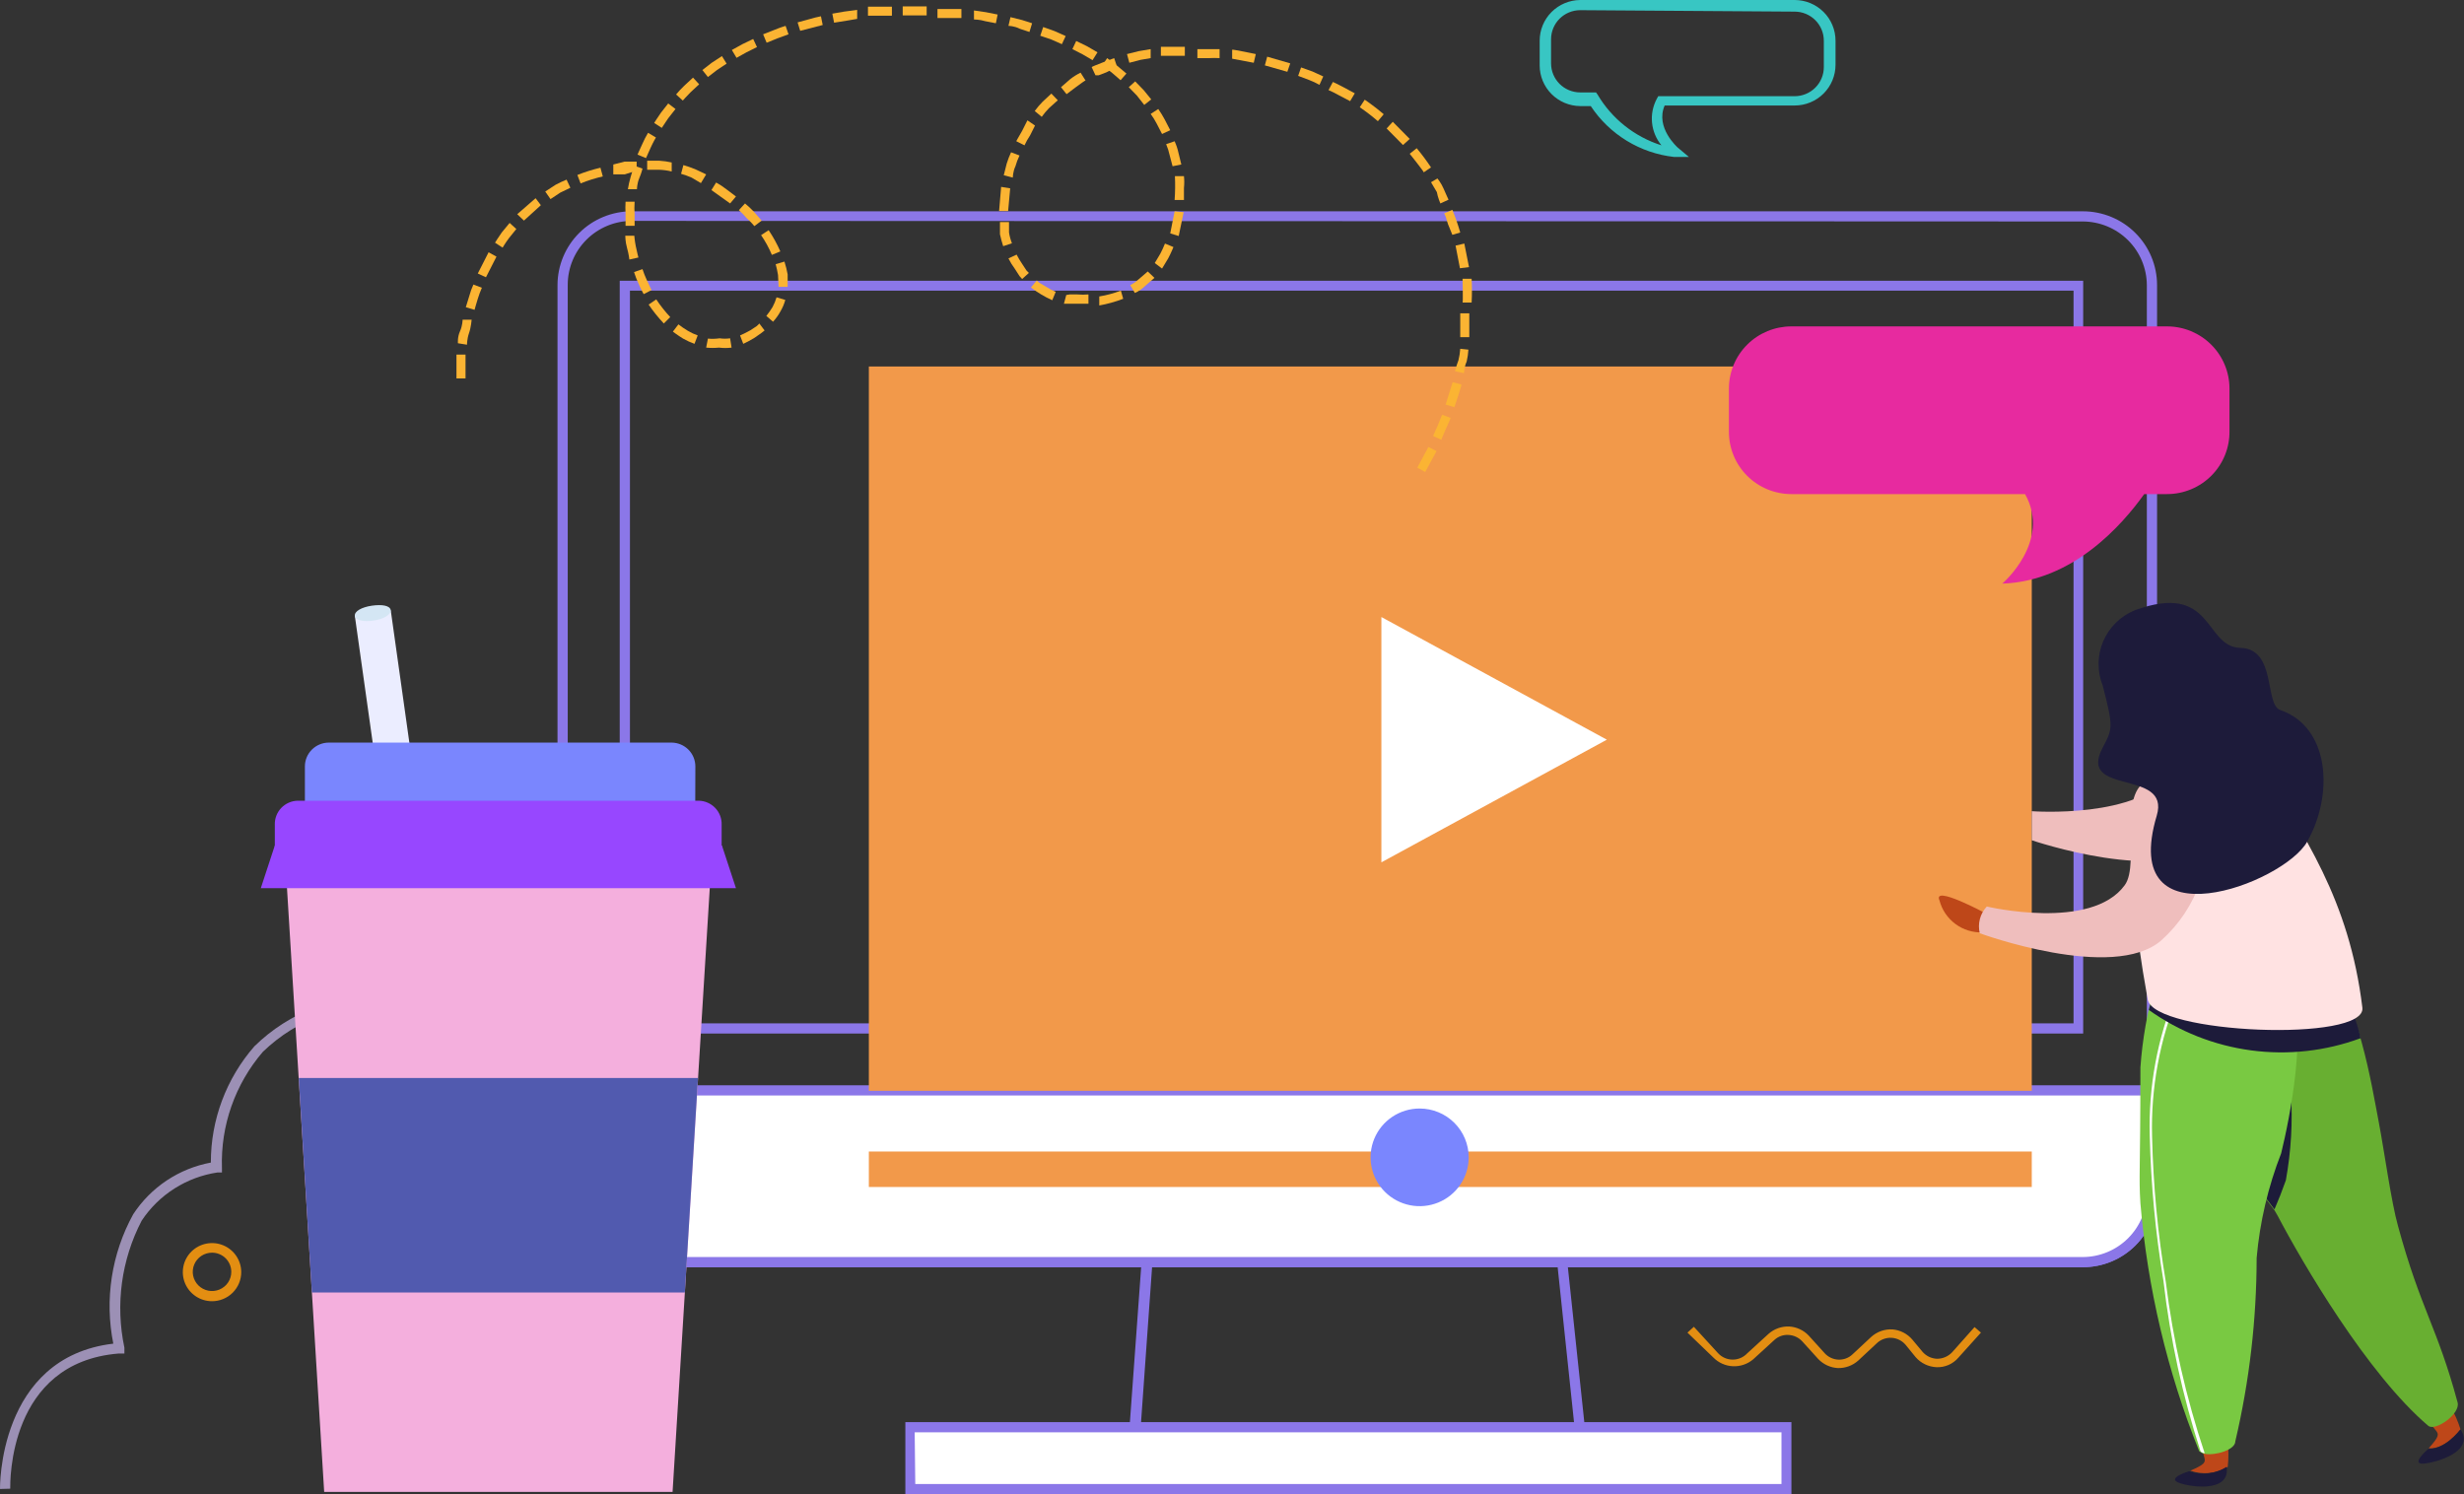 <svg width="216" height="131" viewBox="0 0 216 131" fill="none" xmlns="http://www.w3.org/2000/svg">
<rect x="0" y="0" width="216" height="131" fill="#333333" stroke="none"/>
<g clip-path="url(#clip0_658_1049)">
<path d="M-5.73237e-05 130.541C-5.73237e-05 130.541 -0.205 118.998 9.933 117.801C9.158 113.935 9.775 109.921 11.674 106.461C12.441 105.286 13.441 104.277 14.611 103.497C15.782 102.718 17.1 102.183 18.484 101.926C18.476 98.181 19.831 94.56 22.299 91.733C23.823 90.237 25.644 89.074 27.645 88.319C29.647 87.565 31.785 87.235 33.922 87.35C34.523 84.957 36.015 82.881 38.095 81.541C39.218 80.966 40.457 80.649 41.72 80.614C42.983 80.579 44.237 80.826 45.391 81.337L45.11 82.178C44.082 81.692 42.958 81.441 41.82 81.441C40.682 81.441 39.558 81.692 38.53 82.178C36.598 83.481 35.234 85.467 34.716 87.733V88.089H34.332C32.264 87.954 30.192 88.251 28.247 88.962C26.302 89.673 24.529 90.782 23.041 92.217C20.609 95.05 19.33 98.686 19.457 102.41V102.792H19.073C17.727 102.992 16.439 103.472 15.292 104.2C14.145 104.929 13.165 105.891 12.417 107.022C10.637 110.449 10.104 114.383 10.906 118.157V118.667H10.394C0.717 119.457 0.896 129.955 0.896 130.516L-5.73237e-05 130.541Z" fill="#9C90B5"/>
<path d="M139.554 131H98.591L101.152 95.759H135.816L139.554 131ZM99.641 130.108H138.555L135.022 96.651H102.022L99.641 130.108Z" fill="#8B77E8"/>
<path d="M182.59 111.099H55.376C53.651 111.099 51.997 110.417 50.778 109.203C49.558 107.99 48.873 106.343 48.873 104.627V24.997C48.873 23.281 49.558 21.634 50.778 20.421C51.997 19.207 53.651 18.525 55.376 18.525H182.59C184.315 18.525 185.969 19.207 187.188 20.421C188.408 21.634 189.093 23.281 189.093 24.997V104.627C189.093 106.343 188.408 107.99 187.188 109.203C185.969 110.417 184.315 111.099 182.59 111.099ZM55.376 19.366C53.891 19.373 52.469 19.963 51.419 21.008C50.369 22.053 49.776 23.468 49.769 24.946V104.627C49.776 106.105 50.369 107.52 51.419 108.565C52.469 109.61 53.891 110.2 55.376 110.207H182.59C184.075 110.2 185.497 109.61 186.547 108.565C187.597 107.52 188.19 106.105 188.197 104.627V24.997C188.19 23.519 187.597 22.104 186.547 21.059C185.497 20.014 184.075 19.424 182.59 19.417L55.376 19.366Z" fill="#8B77E8"/>
<path d="M182.616 90.612H54.326V24.615H182.616V90.612ZM55.222 89.72H181.771V25.482H55.222V89.72Z" fill="#8B77E8"/>
<path d="M55.376 110.666H182.59C184.195 110.659 185.732 110.02 186.864 108.888C187.996 107.756 188.632 106.224 188.632 104.627V95.581H49.334V104.627C49.334 106.224 49.97 107.756 51.102 108.888C52.234 110.02 53.771 110.659 55.376 110.666Z" fill="white"/>
<path d="M182.59 111.099H55.376C53.651 111.099 51.997 110.417 50.778 109.203C49.558 107.99 48.873 106.343 48.873 104.627V95.148H189.093V104.627C189.093 106.343 188.408 107.99 187.188 109.203C185.969 110.417 184.315 111.099 182.59 111.099ZM49.769 96.04V104.627C49.776 106.105 50.369 107.52 51.419 108.565C52.469 109.61 53.891 110.201 55.376 110.207H182.59C184.075 110.201 185.497 109.61 186.547 108.565C187.597 107.52 188.19 106.105 188.197 104.627V96.04H49.769Z" fill="#8B77E8"/>
<path d="M156.605 125.139H79.749V130.567H156.605V125.139Z" fill="white"/>
<path d="M157.04 131H79.365V124.681H157.04V131ZM80.235 130.108H156.169V125.573H80.184L80.235 130.108Z" fill="#8B77E8"/>
<path d="M18.587 114.08C18.08 114.08 17.585 113.931 17.164 113.651C16.743 113.371 16.415 112.973 16.221 112.507C16.028 112.042 15.977 111.529 16.076 111.035C16.174 110.541 16.418 110.087 16.776 109.73C17.134 109.374 17.591 109.131 18.087 109.033C18.584 108.935 19.099 108.985 19.566 109.178C20.034 109.371 20.434 109.697 20.715 110.116C20.997 110.536 21.147 111.028 21.147 111.532C21.147 112.208 20.877 112.856 20.397 113.334C19.917 113.812 19.266 114.08 18.587 114.08ZM18.587 109.825C18.253 109.825 17.926 109.924 17.648 110.108C17.37 110.293 17.154 110.556 17.026 110.863C16.898 111.17 16.864 111.509 16.929 111.835C16.995 112.161 17.155 112.461 17.392 112.696C17.628 112.931 17.929 113.091 18.257 113.156C18.585 113.221 18.924 113.188 19.233 113.06C19.542 112.933 19.806 112.718 19.992 112.441C20.177 112.164 20.276 111.839 20.276 111.507C20.276 111.061 20.098 110.633 19.781 110.317C19.465 110.002 19.035 109.825 18.587 109.825Z" fill="#E38E12"/>
<path d="M178.11 32.132H76.165V95.632H178.11V32.132Z" fill="#F2994A"/>
<path d="M121.095 75.603V54.097L140.86 64.85L121.095 75.603Z" fill="white"/>
<path d="M178.11 100.957H76.165V104.066H178.11V100.957Z" fill="#F2994A"/>
<path d="M128.75 101.467C128.75 102.314 128.498 103.141 128.025 103.845C127.553 104.549 126.881 105.098 126.095 105.422C125.309 105.746 124.444 105.831 123.61 105.666C122.776 105.5 122.009 105.093 121.408 104.494C120.806 103.895 120.397 103.133 120.231 102.302C120.065 101.472 120.15 100.611 120.475 99.829C120.801 99.047 121.352 98.378 122.059 97.908C122.767 97.437 123.598 97.186 124.449 97.186C125.59 97.186 126.684 97.637 127.49 98.44C128.297 99.243 128.75 100.332 128.75 101.467Z" fill="#7A86FE"/>
<path d="M35.996 65.87C35.996 66.252 35.381 66.634 34.511 66.761C33.64 66.889 32.898 66.761 32.847 66.354C32.796 65.946 33.461 65.589 34.332 65.462C35.202 65.334 35.842 65.513 35.996 65.87Z" fill="#EACDE9"/>
<path d="M35.996 65.895L32.847 66.354L31.106 53.995L34.255 53.511L35.996 65.895Z" fill="#EBEDFF"/>
<path d="M34.255 53.511C34.255 53.893 33.64 54.276 32.77 54.403C31.899 54.53 31.157 54.403 31.106 53.995C31.055 53.587 31.72 53.231 32.591 53.103C33.461 52.976 34.204 53.078 34.255 53.511Z" fill="#D4E6F4"/>
<path d="M60.906 83.579C60.906 84.129 60.688 84.656 60.3 85.048C59.912 85.439 59.385 85.662 58.832 85.668H28.827C28.271 85.668 27.737 85.448 27.343 85.056C26.949 84.665 26.728 84.133 26.728 83.579V67.195C26.728 66.64 26.949 66.109 27.343 65.717C27.737 65.325 28.271 65.105 28.827 65.105H58.883C59.436 65.112 59.963 65.335 60.352 65.726C60.74 66.117 60.957 66.645 60.957 67.195L60.906 83.579Z" fill="#7A86FE"/>
<path d="M58.96 130.796H28.418L25.064 76.342H62.314L58.96 130.796Z" fill="#F4AFDD"/>
<path d="M64.516 77.871H22.862L24.091 74.126H63.287L64.516 77.871Z" fill="#9747FF"/>
<path d="M61.264 70.201H26.088C25.819 70.208 25.554 70.267 25.308 70.376C25.062 70.484 24.84 70.64 24.654 70.834C24.469 71.028 24.324 71.257 24.227 71.507C24.13 71.757 24.084 72.023 24.091 72.291V74.66H63.261V72.291C63.268 72.023 63.222 71.757 63.125 71.507C63.029 71.257 62.883 71.028 62.698 70.834C62.512 70.64 62.29 70.484 62.044 70.376C61.798 70.267 61.533 70.208 61.264 70.201Z" fill="#9747FF"/>
<path d="M26.19 94.511H61.188L60.035 113.316H27.342L26.19 94.511Z" fill="#515AAF"/>
<path d="M147.926 116.832L148.489 116.323L150.614 118.642C150.777 118.818 150.975 118.958 151.195 119.054C151.415 119.15 151.653 119.2 151.894 119.2C152.134 119.2 152.372 119.15 152.593 119.054C152.813 118.958 153.011 118.818 153.174 118.642L155.043 116.934C155.536 116.501 156.177 116.273 156.835 116.297C157.487 116.333 158.101 116.616 158.55 117.087L159.958 118.642C160.111 118.81 160.297 118.946 160.503 119.042C160.71 119.139 160.934 119.193 161.162 119.202C161.387 119.211 161.611 119.175 161.823 119.096C162.034 119.018 162.227 118.898 162.39 118.743L164.029 117.215C164.28 116.986 164.575 116.81 164.896 116.696C165.217 116.582 165.558 116.533 165.898 116.552C166.574 116.608 167.2 116.929 167.639 117.444L168.509 118.489C168.666 118.678 168.861 118.832 169.081 118.942C169.302 119.052 169.543 119.114 169.789 119.126C170.038 119.128 170.284 119.079 170.513 118.983C170.742 118.886 170.949 118.744 171.121 118.565L173.092 116.348L173.655 116.832L171.658 119.049C171.424 119.318 171.132 119.531 170.804 119.672C170.476 119.813 170.121 119.879 169.764 119.865C169.411 119.85 169.066 119.764 168.748 119.61C168.431 119.457 168.149 119.24 167.92 118.973L167.05 117.903C166.9 117.726 166.717 117.581 166.51 117.476C166.304 117.371 166.078 117.308 165.847 117.291C165.609 117.274 165.371 117.307 165.146 117.386C164.921 117.464 164.715 117.588 164.541 117.75L162.902 119.279C162.413 119.721 161.771 119.959 161.11 119.941C160.458 119.905 159.845 119.623 159.395 119.151L157.987 117.597C157.674 117.261 157.243 117.06 156.784 117.036C156.56 117.022 156.336 117.054 156.125 117.128C155.914 117.202 155.72 117.319 155.555 117.469L153.686 119.177C153.193 119.593 152.561 119.809 151.915 119.781C151.269 119.753 150.658 119.482 150.204 119.024L147.926 116.832Z" fill="#E38E12"/>
<path d="M157.04 28.616H189.963C191.416 28.616 192.81 29.19 193.837 30.213C194.865 31.235 195.442 32.622 195.442 34.069V37.789C195.452 38.511 195.318 39.229 195.047 39.899C194.776 40.57 194.375 41.18 193.865 41.694C193.355 42.209 192.748 42.617 192.078 42.896C191.408 43.175 190.689 43.319 189.963 43.318H187.966C186.021 46.045 181.694 50.963 175.524 51.167C175.524 51.167 179.851 47.472 177.521 43.318H157.04C156.32 43.318 155.608 43.177 154.943 42.903C154.278 42.629 153.674 42.228 153.166 41.721C152.657 41.215 152.253 40.614 151.978 39.952C151.703 39.291 151.561 38.581 151.561 37.865V34.069C151.561 32.622 152.138 31.235 153.166 30.213C154.193 29.19 155.587 28.616 157.04 28.616Z" fill="#E72A9F"/>
<path d="M40.809 31.087H40.015C40.015 31.087 40.015 31.597 40.015 32.132V33.177H40.809V32.183V31.087Z" fill="#FBB433"/>
<path d="M41.346 28.029H40.553C40.553 28.029 40.553 28.539 40.322 29.049C40.092 29.558 40.143 30.093 40.143 30.093L40.937 30.221C40.937 30.221 40.937 29.711 41.116 29.202C41.295 28.692 41.346 28.029 41.346 28.029Z" fill="#FBB433"/>
<path d="M42.243 25.227L41.5 24.946C41.352 25.267 41.232 25.599 41.142 25.94L40.834 26.934L41.602 27.163C41.602 27.163 41.73 26.679 41.884 26.195C41.985 25.866 42.105 25.543 42.243 25.227Z" fill="#FBB433"/>
<path d="M43.523 22.5L42.831 22.118L41.884 23.978L42.601 24.309L43.523 22.5Z" fill="#FBB433"/>
<path d="M45.263 20.079L44.675 19.544L43.983 20.385C43.676 20.818 43.395 21.277 43.395 21.277L44.06 21.71C44.06 21.71 44.316 21.277 44.623 20.869L45.263 20.079Z" fill="#FBB433"/>
<path d="M47.414 17.99L46.953 17.378L45.34 18.78L45.929 19.34L47.414 17.99Z" fill="#FBB433"/>
<path d="M50 16.461L49.667 15.748C49.334 15.883 49.01 16.036 48.694 16.206L47.798 16.792L48.259 17.455L49.104 16.894L50 16.461Z" fill="#FBB433"/>
<path d="M52.842 15.467L52.637 14.703C51.948 14.865 51.272 15.078 50.614 15.34L50.896 16.079C51.528 15.825 52.178 15.621 52.842 15.467Z" fill="#FBB433"/>
<path d="M55.811 14.958V14.168H54.762L53.763 14.422V15.289H54.762L55.811 14.958Z" fill="#FBB433"/>
<path d="M58.883 15.034V14.244C58.53 14.164 58.17 14.113 57.808 14.091H56.733V14.881H57.731C58.12 14.892 58.506 14.943 58.883 15.034Z" fill="#FBB433"/>
<path d="M61.444 16.053L61.904 15.289L60.932 14.83C60.597 14.694 60.255 14.575 59.908 14.473L59.703 15.238C60.017 15.329 60.325 15.439 60.624 15.569L61.444 16.053Z" fill="#FBB433"/>
<path d="M64.004 17.837L64.516 17.225L63.671 16.588C63.39 16.368 63.09 16.172 62.775 16.002L62.365 16.665L64.004 17.837Z" fill="#FBB433"/>
<path d="M66.129 19.825L66.769 19.34L66.052 18.525C65.818 18.282 65.57 18.052 65.309 17.837L64.772 18.423C65.021 18.642 65.252 18.881 65.463 19.137C65.822 19.442 66.129 19.825 66.129 19.825Z" fill="#FBB433"/>
<path d="M67.665 22.347L68.407 22.041C68.122 21.392 67.779 20.77 67.383 20.181L66.718 20.614C67.093 21.158 67.41 21.739 67.665 22.347Z" fill="#FBB433"/>
<path d="M68.254 25.15H69.047V24.054C68.977 23.675 68.883 23.301 68.766 22.933L67.998 23.163C68.082 23.473 68.15 23.788 68.203 24.105L68.254 25.15Z" fill="#FBB433"/>
<path d="M67.178 27.698L67.767 28.208C68.015 27.937 68.23 27.637 68.407 27.316C68.597 26.997 68.743 26.654 68.842 26.297L68.074 26.067C67.986 26.368 67.866 26.658 67.716 26.934C67.552 27.199 67.372 27.454 67.178 27.698Z" fill="#FBB433"/>
<path d="M64.874 29.406L65.156 30.145C65.499 29.987 65.833 29.808 66.154 29.609L66.769 29.176L67.025 28.972L66.564 28.361C66.495 28.445 66.418 28.522 66.334 28.59L65.796 28.947C65.498 29.117 65.19 29.27 64.874 29.406Z" fill="#FBB433"/>
<path d="M62.058 29.686L61.904 30.476C62.279 30.512 62.656 30.512 63.031 30.476C63.397 30.521 63.766 30.521 64.132 30.476L64.004 29.66C63.698 29.704 63.388 29.704 63.082 29.66C62.743 29.709 62.399 29.718 62.058 29.686Z" fill="#FBB433"/>
<path d="M59.472 28.437L58.986 29.074C58.986 29.074 59.421 29.405 59.882 29.686C60.201 29.866 60.535 30.019 60.88 30.145L61.162 29.406C60.858 29.3 60.567 29.163 60.291 28.998C60.007 28.828 59.733 28.641 59.472 28.437Z" fill="#FBB433"/>
<path d="M57.527 26.246L56.861 26.704C57.26 27.291 57.706 27.844 58.192 28.361L58.755 27.8C58.304 27.316 57.893 26.796 57.527 26.246Z" fill="#FBB433"/>
<path d="M56.323 23.596L55.581 23.851C55.687 24.19 55.815 24.522 55.965 24.844C56.17 25.329 56.426 25.787 56.426 25.787L57.117 25.43C57.117 25.43 56.887 24.972 56.682 24.513C56.545 24.215 56.425 23.908 56.323 23.596Z" fill="#FBB433"/>
<path d="M55.606 20.665H54.813C54.813 20.665 54.813 21.201 54.967 21.736C55.12 22.271 55.171 22.755 55.171 22.755L55.965 22.576C55.965 22.576 55.837 22.092 55.734 21.583C55.632 21.073 55.606 20.665 55.606 20.665Z" fill="#FBB433"/>
<path d="M55.632 17.684H54.838C54.816 18.032 54.816 18.381 54.838 18.729C54.838 19.264 54.838 19.799 54.838 19.799H55.632C55.632 19.799 55.632 19.289 55.632 18.805C55.605 18.432 55.605 18.057 55.632 17.684Z" fill="#FBB433"/>
<path d="M56.323 14.779L55.581 14.524L55.274 15.544C55.174 15.887 55.097 16.235 55.043 16.588H55.837C55.837 16.588 55.837 16.104 56.042 15.62C56.246 15.136 56.323 14.779 56.323 14.779Z" fill="#FBB433"/>
<path d="M57.501 12.053L56.81 11.645C56.627 11.948 56.465 12.263 56.323 12.588C56.093 13.072 55.888 13.556 55.888 13.556L56.63 13.862L57.04 12.945C57.245 12.486 57.501 12.053 57.501 12.053Z" fill="#FBB433"/>
<path d="M59.216 9.556L58.576 9.071L57.936 9.887C57.629 10.32 57.347 10.779 57.347 10.779L58.013 11.212L58.576 10.371L59.216 9.556Z" fill="#FBB433"/>
<path d="M61.29 7.39L60.752 6.804L59.984 7.517C59.73 7.757 59.491 8.013 59.267 8.282L59.856 8.817C59.856 8.817 60.189 8.434 60.547 8.078L61.29 7.39Z" fill="#FBB433"/>
<path d="M63.697 5.58L63.287 4.918L62.391 5.504L61.572 6.141L62.058 6.753L62.852 6.141L63.697 5.58Z" fill="#FBB433"/>
<path d="M66.359 4.128L66.026 3.415L65.079 3.873L64.157 4.383L64.567 5.071L65.437 4.587L66.359 4.128Z" fill="#FBB433"/>
<path d="M69.124 3.007L68.868 2.268C68.868 2.268 68.356 2.421 67.87 2.625L66.897 3.007L67.204 3.746L68.151 3.364L69.124 3.007Z" fill="#FBB433"/>
<path d="M72.12 2.191L71.966 1.427C71.62 1.495 71.279 1.58 70.942 1.682L69.918 1.962L70.148 2.701L71.147 2.446L72.12 2.191Z" fill="#FBB433"/>
<path d="M75.141 1.656V0.866L73.988 1.019L72.964 1.198L73.118 1.988L74.244 1.809L75.141 1.656Z" fill="#FBB433"/>
<path d="M78.187 1.376V0.586H77.137H76.088V1.376H77.086H78.187Z" fill="#FBB433"/>
<path d="M81.234 1.35V0.561H79.134V1.35H81.182H81.234Z" fill="#FBB433"/>
<path d="M84.28 1.58V0.79H83.231H82.181V1.58H83.205H84.28Z" fill="#FBB433"/>
<path d="M87.301 2.039L87.455 1.274L86.431 1.07L85.381 0.917V1.707C85.381 1.707 85.893 1.707 86.38 1.86L87.301 2.039Z" fill="#FBB433"/>
<path d="M90.245 2.803L90.476 2.039L89.605 1.758L88.581 1.503L88.402 2.268C88.402 2.268 88.914 2.268 89.4 2.523L90.245 2.803Z" fill="#FBB433"/>
<path d="M93.087 3.873L93.42 3.16L92.447 2.726L91.449 2.37L91.193 3.134L92.165 3.465L93.087 3.873Z" fill="#FBB433"/>
<path d="M95.775 5.275L96.21 4.587L95.289 4.052L94.342 3.593L94.009 4.306L94.905 4.765L95.775 5.275Z" fill="#FBB433"/>
<path d="M98.233 7.033L98.745 6.447L97.926 5.759L97.055 5.096L96.62 5.759L97.439 6.345L98.233 7.033Z" fill="#FBB433"/>
<path d="M100.307 9.199L100.921 8.715L100.256 7.899L99.513 7.135L98.95 7.644L99.667 8.383L100.307 9.199Z" fill="#FBB433"/>
<path d="M101.868 11.747L102.585 11.416L102.099 10.473C101.929 10.157 101.741 9.85 101.536 9.556L100.87 9.989C101.072 10.263 101.252 10.553 101.408 10.855L101.868 11.747Z" fill="#FBB433"/>
<path d="M102.79 14.575L103.558 14.422L103.302 13.378C103.227 13.036 103.115 12.703 102.969 12.384L102.227 12.639C102.361 12.951 102.463 13.275 102.534 13.607L102.79 14.575Z" fill="#FBB433"/>
<path d="M102.969 17.531H103.788V16.486C103.824 16.139 103.824 15.789 103.788 15.442H102.995C103.029 16.138 103.02 16.836 102.969 17.531Z" fill="#FBB433"/>
<path d="M102.585 20.462L103.328 20.691L103.763 18.602L102.969 18.525L102.585 20.462Z" fill="#FBB433"/>
<path d="M101.228 23.061L101.868 23.545L102.406 22.653C102.662 22.169 102.867 21.659 102.867 21.659L102.124 21.353C102.003 21.657 101.866 21.955 101.715 22.245L101.228 23.061Z" fill="#FBB433"/>
<path d="M99.078 24.997L99.487 25.685C99.821 25.537 100.124 25.329 100.384 25.074L101.203 24.36L100.614 23.8L99.846 24.462C99.616 24.675 99.358 24.855 99.078 24.997Z" fill="#FBB433"/>
<path d="M96.364 25.991V26.781C97.081 26.652 97.784 26.456 98.463 26.195L98.259 25.481C97.646 25.713 97.011 25.884 96.364 25.991Z" fill="#FBB433"/>
<path d="M93.471 25.864L93.266 26.628H93.599C93.778 26.628 94.06 26.628 94.342 26.628H95.417V25.813C95.093 25.842 94.768 25.842 94.444 25.813H93.778L93.471 25.864Z" fill="#FBB433"/>
<path d="M90.885 24.59L90.373 25.201C90.95 25.647 91.577 26.023 92.242 26.322L92.549 25.583C92.245 25.46 91.953 25.306 91.679 25.125L91.116 24.794L90.885 24.59Z" fill="#FBB433"/>
<path d="M89.119 22.322L88.402 22.653C88.561 22.975 88.749 23.282 88.965 23.57L89.375 24.207L89.605 24.462L90.194 23.927L89.989 23.723L89.605 23.137C89.426 22.876 89.264 22.603 89.119 22.322Z" fill="#FBB433"/>
<path d="M88.453 19.468H87.659V20.538C87.735 20.891 87.829 21.24 87.941 21.583L88.709 21.328C88.59 21.024 88.504 20.708 88.453 20.385V19.468Z" fill="#FBB433"/>
<path d="M88.556 16.512L87.762 16.384L87.583 18.5H88.376L88.556 16.512Z" fill="#FBB433"/>
<path d="M89.375 13.633L88.632 13.352C88.483 13.675 88.354 14.007 88.249 14.346L87.992 15.365L88.786 15.569C88.786 15.569 88.786 15.06 89.016 14.575C89.107 14.251 89.227 13.935 89.375 13.633Z" fill="#FBB433"/>
<path d="M90.732 11.008L90.066 10.549L89.605 11.467C89.349 11.925 89.068 12.384 89.093 12.384L89.81 12.741C89.949 12.439 90.111 12.15 90.297 11.874L90.732 11.008Z" fill="#FBB433"/>
<path d="M92.729 8.791L92.165 8.205L91.397 8.919C91.147 9.173 90.916 9.445 90.706 9.734L91.321 10.244C91.513 9.972 91.727 9.716 91.961 9.479L92.729 8.791Z" fill="#FBB433"/>
<path d="M95.161 7.058L94.726 6.37C94.408 6.526 94.108 6.714 93.829 6.931L93.01 7.644L93.497 8.256C93.497 8.256 95.135 7.007 95.161 7.058Z" fill="#FBB433"/>
<path d="M97.926 5.861L97.67 5.096C97.67 5.096 95.673 5.835 95.698 5.886L96.031 6.6H96.313L96.979 6.345L97.926 5.861Z" fill="#FBB433"/>
<path d="M100.87 5.096V4.306L99.82 4.485L98.796 4.74L99.001 5.504L99.974 5.249L100.87 5.096Z" fill="#FBB433"/>
<path d="M103.865 4.892V4.103H102.816H101.766V4.892H102.79H103.865Z" fill="#FBB433"/>
<path d="M106.912 5.096V4.306C106.912 4.306 106.4 4.306 105.862 4.306H104.966V5.096H105.99C106.297 5.078 106.605 5.078 106.912 5.096Z" fill="#FBB433"/>
<path d="M109.907 5.504L110.087 4.74C110.087 4.74 108.013 4.306 108.013 4.357V5.147L109.907 5.504Z" fill="#FBB433"/>
<path d="M112.851 6.294L113.107 5.555L111.085 4.969L110.88 5.733L112.851 6.294Z" fill="#FBB433"/>
<path d="M115.668 7.441L116 6.702L115.053 6.268L114.055 5.912L113.799 6.651L114.746 7.007C115.064 7.128 115.372 7.272 115.668 7.441Z" fill="#FBB433"/>
<path d="M118.356 8.868L118.765 8.18L117.767 7.644C117.306 7.39 116.845 7.186 116.845 7.186L116.461 7.899C116.777 8.034 117.085 8.188 117.383 8.358L118.356 8.868Z" fill="#FBB433"/>
<path d="M120.788 10.626L121.3 10.014C120.768 9.561 120.212 9.136 119.636 8.74L119.201 9.403C119.753 9.78 120.283 10.188 120.788 10.626Z" fill="#FBB433"/>
<path d="M122.99 12.715L123.579 12.18L122.094 10.677L121.556 11.263L122.99 12.715Z" fill="#FBB433"/>
<path d="M124.807 15.11L125.447 14.677C125.06 14.094 124.642 13.533 124.193 12.995L123.578 13.48C123.578 13.48 124.859 15.085 124.807 15.11Z" fill="#FBB433"/>
<path d="M126.267 17.837L126.983 17.506C126.983 17.506 126.753 17.022 126.548 16.538C126.343 16.053 126.011 15.646 126.011 15.646L125.447 15.977L125.959 16.843C126.036 17.302 126.267 17.837 126.267 17.837Z" fill="#FBB433"/>
<path d="M127.316 20.589L128.008 20.385C127.816 19.71 127.585 19.046 127.316 18.398L126.599 18.703L126.727 18.984L126.932 19.646L127.316 20.589Z" fill="#FBB433"/>
<path d="M127.982 23.519L128.776 23.417L128.366 21.353L127.598 21.532L127.982 23.519Z" fill="#FBB433"/>
<path d="M128.212 26.526H129.006C129.044 25.83 129.044 25.133 129.006 24.437H128.212C128.212 24.437 128.264 26.526 128.212 26.526Z" fill="#FBB433"/>
<path d="M128.008 29.558H128.801V28.514C128.801 28.004 128.801 27.469 128.801 27.469H128.008C128.008 27.469 128.008 27.979 128.008 28.488V29.558Z" fill="#FBB433"/>
<path d="M127.547 32.54L128.34 32.718C128.34 32.718 128.34 32.209 128.571 31.699C128.652 31.356 128.703 31.006 128.724 30.654L128.008 30.578C127.987 30.913 127.935 31.246 127.854 31.572C127.675 32.056 127.547 32.54 127.547 32.54Z" fill="#FBB433"/>
<path d="M126.728 35.47L127.496 35.7C127.496 35.7 128.161 33.737 128.11 33.712L127.342 33.508L126.728 35.47Z" fill="#FBB433"/>
<path d="M125.627 38.222L126.343 38.553L126.753 37.585C126.983 37.126 127.163 36.642 127.163 36.642L126.42 36.362L126.036 37.305L125.627 38.222Z" fill="#FBB433"/>
<path d="M124.244 41L124.935 41.382L125.934 39.547L125.217 39.19L124.244 41Z" fill="#FBB433"/>
<path d="M192.831 59.728C195.929 59.142 197.157 60.544 197.465 62.429C197.908 64.486 197.812 66.622 197.184 68.631C196.556 70.639 195.418 72.453 193.88 73.896C189.733 77.642 178.11 73.667 178.11 73.667C178.11 73.667 178.11 72.316 178.11 71.119C178.11 71.119 187.531 71.832 190.399 67.755C191.781 65.717 189.912 60.315 192.831 59.728Z" fill="#EFBEBD"/>
<path d="M212.902 126.974C213.849 125.929 213.798 125.751 213.542 125.42C213.286 125.088 213.056 124.859 212.774 124.579L214.822 123.33C215.187 123.958 215.479 124.625 215.693 125.318C215.539 125.496 214.336 127.076 212.902 126.974Z" fill="#BE4719"/>
<path d="M215.693 125.318C216.87 127.05 214.208 128.07 212.646 128.299C211.084 128.528 212.877 127.025 212.877 127.025C214.336 127.076 215.539 125.496 215.693 125.318Z" fill="#1D1B3A"/>
<path d="M215.437 122.948C215.719 123.942 213.517 125.496 212.877 125.012C207.526 120.476 201.791 110.64 199.666 106.589L199.385 106.105C197.145 103.25 195.358 100.07 194.085 96.677C193.21 94.362 192.583 91.962 192.216 89.516L195.801 88.038L203.839 84.726C206.707 87.452 207.91 95.173 208.524 98.358C209.036 101.059 209.625 105.391 210.214 107.481C212.211 114.819 213.645 116.297 215.437 122.948Z" fill="#68AF31"/>
<path d="M192.011 128.936C193.317 128.375 193.343 128.197 193.24 127.789C193.138 127.382 193.036 127.076 192.908 126.694L195.288 126.439C195.369 127.159 195.369 127.885 195.288 128.605C194.802 128.9 194.255 129.083 193.688 129.141C193.121 129.198 192.548 129.128 192.011 128.936Z" fill="#BE4719"/>
<path d="M195.186 128.605C195.519 130.669 192.626 130.49 191.167 130.057C189.707 129.624 191.909 128.987 191.909 128.987C192.449 129.171 193.024 129.233 193.591 129.167C194.158 129.101 194.703 128.909 195.186 128.605Z" fill="#1D1B3A"/>
<path d="M200.383 103.48C200.05 104.423 199.718 105.264 199.385 106.028C197.145 103.173 195.358 99.994 194.085 96.6C193.21 94.286 192.583 91.886 192.216 89.44L195.801 87.962L199.436 88.242C200.978 93.172 201.303 98.399 200.383 103.48Z" fill="#1D1B3A"/>
<path d="M199.973 101.11C198.824 104.051 198.099 107.14 197.823 110.284C197.816 115.696 197.189 121.091 195.954 126.362C195.954 127.127 194.162 127.636 193.266 127.458C193.134 127.444 193.009 127.391 192.907 127.305C192.871 127.294 192.838 127.275 192.811 127.248C192.785 127.221 192.765 127.188 192.754 127.152C189.983 120.223 188.258 112.925 187.633 105.493C187.48 102.945 187.633 103.149 187.633 93.593C187.808 91.127 188.237 88.685 188.914 86.305L200.844 86.688C202.252 90.357 200.741 97.976 199.973 101.11Z" fill="#79C942"/>
<path d="M193.266 127.407C193.134 127.393 193.009 127.34 192.907 127.254C191.328 122.397 190.238 117.395 189.656 112.322C188.955 108.109 188.552 103.851 188.453 99.581C188.331 95.296 189.116 91.034 190.757 87.07C190.781 87.047 190.813 87.034 190.846 87.034C190.88 87.034 190.912 87.047 190.936 87.07C190.955 87.096 190.965 87.127 190.965 87.159C190.965 87.191 190.955 87.222 190.936 87.248C189.318 91.182 188.542 95.409 188.657 99.658C188.756 103.928 189.158 108.185 189.861 112.399C190.492 117.502 191.632 122.529 193.266 127.407Z" fill="white"/>
<path d="M206.937 91.02C206.429 88.704 205.367 86.544 203.839 84.726L199.18 86.637L188.939 86.306C188.939 86.306 188.683 87.248 188.376 88.548C191.029 90.443 194.11 91.659 197.346 92.09C200.583 92.521 203.877 92.154 206.937 91.02Z" fill="#1D1B3A"/>
<path d="M188.76 67.093C186.968 69.335 185.79 73.845 188.273 87.631C188.837 90.663 207.475 91.402 207.091 88.344C205.939 78.84 201.97 73.259 197.925 66.659C197.381 65.941 196.668 65.366 195.849 64.984C195.031 64.602 194.131 64.425 193.228 64.468C192.325 64.51 191.446 64.772 190.667 65.229C189.888 65.686 189.234 66.326 188.76 67.093Z" fill="#FFE2E2"/>
<path d="M174.09 80.088C174.09 80.088 169.38 77.54 170.02 78.942C170.235 79.769 170.729 80.498 171.418 81.008C172.107 81.518 172.951 81.778 173.809 81.744L174.09 80.088Z" fill="#BE4719"/>
<path d="M188.76 68.316C191.883 67.882 193.061 69.208 193.317 71.093C193.711 73.159 193.561 75.29 192.884 77.281C192.207 79.272 191.024 81.055 189.451 82.458C185.227 86.102 173.553 81.821 173.553 81.821C173.452 81.41 173.455 80.981 173.562 80.571C173.669 80.162 173.877 79.786 174.167 79.477C174.167 79.477 183.307 81.642 186.251 77.616C187.71 75.68 185.381 68.8 188.76 68.316Z" fill="#EFBEBD"/>
<path d="M187.121 53.511C185.878 54.025 184.888 55.006 184.365 56.241C183.843 57.476 183.831 58.866 184.331 60.111C185.278 63.78 185.201 63.882 184.331 65.538C182.052 69.819 190.296 67.347 189.067 71.501C185.662 82.917 200.178 77.489 202.252 73.794C204.607 69.641 204.223 63.729 199.897 62.251C198.488 61.767 199.589 56.875 196.389 56.798C193.189 56.722 194.085 50.963 187.121 53.511Z" fill="#1D1B3A"/>
<path d="M148.054 13.76H146.748C145.278 13.595 143.862 13.11 142.601 12.339C141.34 11.569 140.265 10.531 139.451 9.301H138.53C137.584 9.294 136.679 8.915 136.012 8.247C135.345 7.579 134.971 6.675 134.971 5.733V3.567C134.971 2.626 135.345 1.722 136.012 1.054C136.679 0.386 137.584 0.007 138.53 0L157.321 0C158.272 0 159.184 0.376 159.856 1.045C160.528 1.714 160.906 2.621 160.906 3.567V5.682C160.906 6.628 160.528 7.536 159.856 8.205C159.184 8.874 158.272 9.25 157.321 9.25H145.929C145.084 11.186 147.055 12.919 147.081 12.945L148.054 13.76ZM138.53 0.892C137.851 0.892 137.2 1.16 136.719 1.638C136.239 2.116 135.97 2.764 135.97 3.44V5.555C135.97 6.231 136.239 6.879 136.719 7.357C137.2 7.835 137.851 8.103 138.53 8.103H139.912L140.04 8.281C141.293 10.405 143.29 11.993 145.647 12.741C145.182 12.177 144.895 11.489 144.822 10.764C144.749 10.038 144.894 9.308 145.237 8.664L145.365 8.434H157.321C158 8.434 158.651 8.166 159.132 7.688C159.612 7.21 159.881 6.562 159.881 5.886V3.567C159.881 2.892 159.612 2.243 159.132 1.766C158.651 1.288 158 1.019 157.321 1.019L138.53 0.892Z" fill="#38C6C3"/>
</g>
<defs>
<clipPath id="clip0_658_1049">
<rect width="216" height="131" fill="white"/>
</clipPath>
</defs>
</svg>
